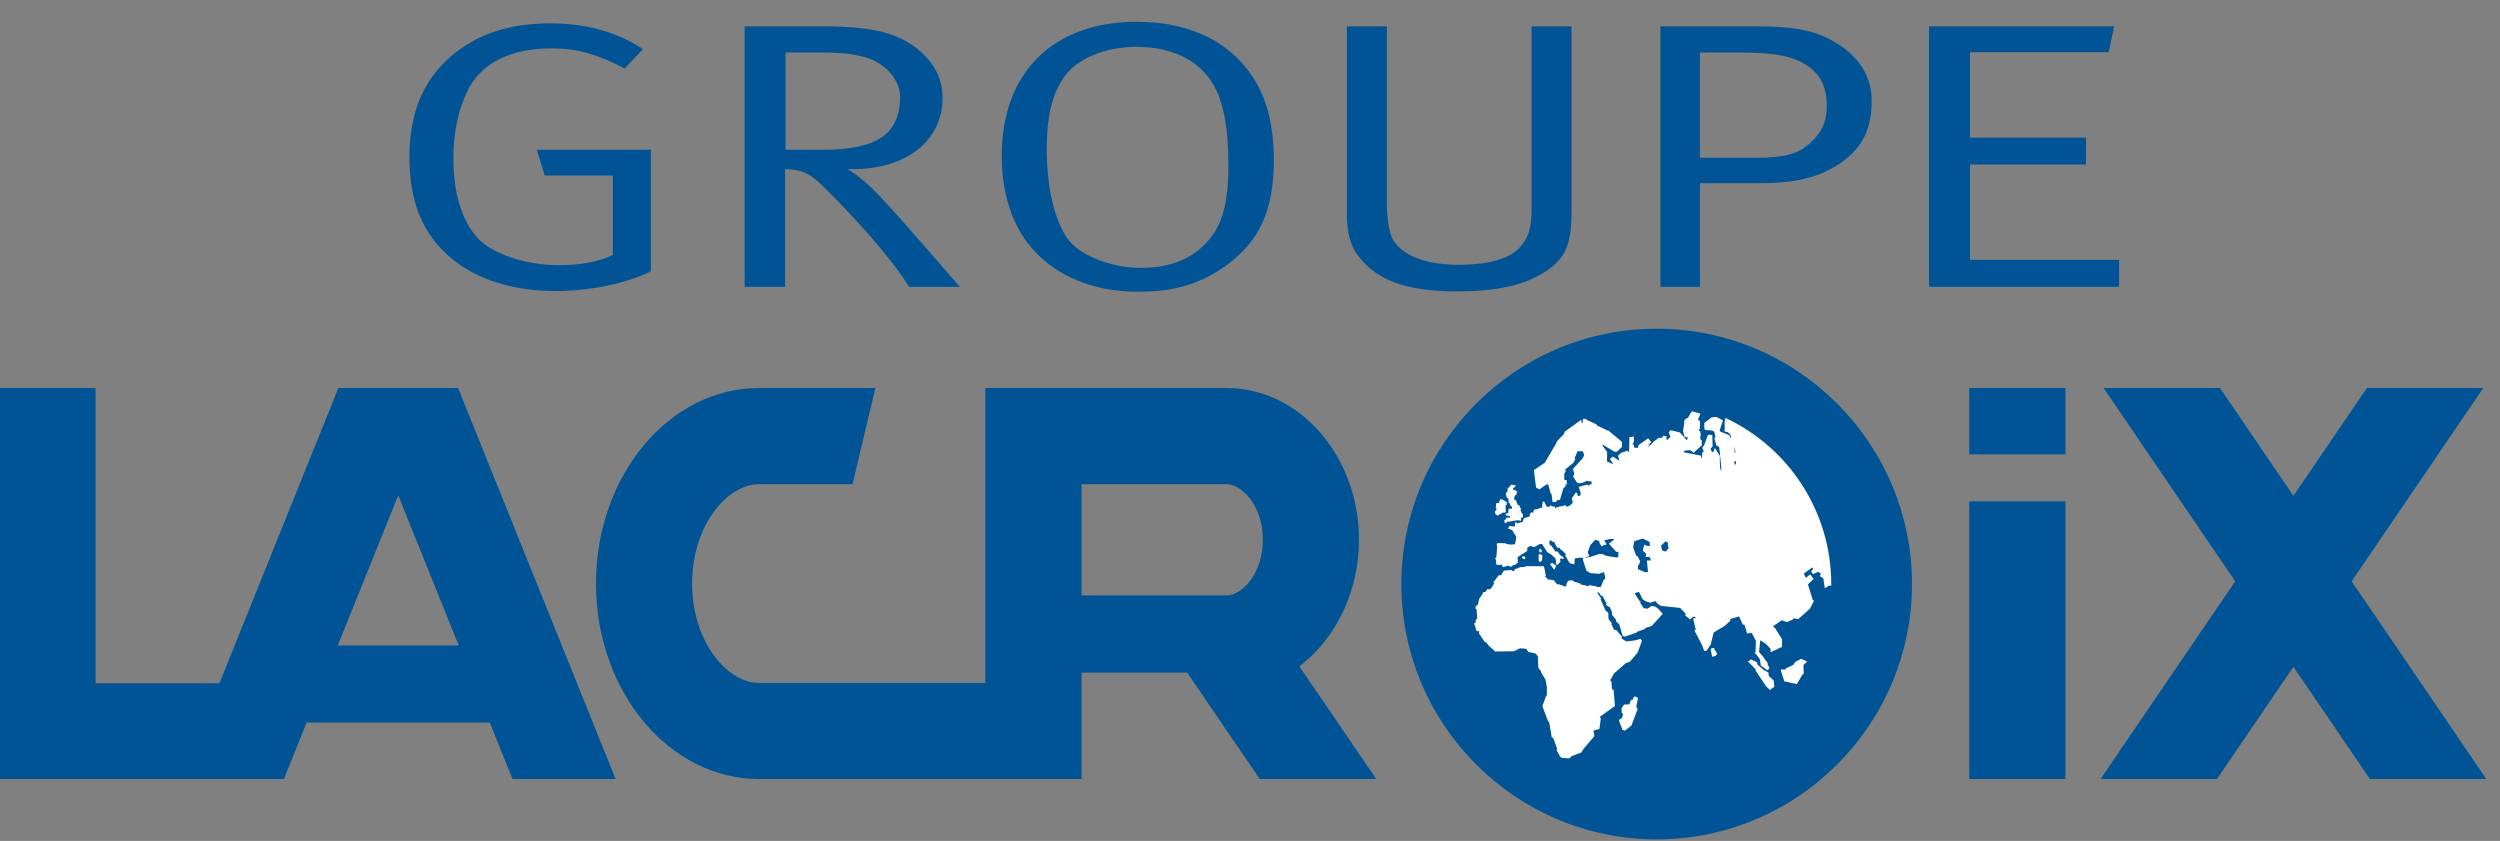 <?xml version="1.0" encoding="UTF-8" standalone="no"?><!DOCTYPE svg PUBLIC "-//W3C//DTD SVG 1.1//EN"
        "http://www.w3.org/Graphics/SVG/1.1/DTD/svg11.dtd">
<svg width="100%" height="100%" viewBox="0 0 110 37" version="1.1" xmlns="http://www.w3.org/2000/svg"
     xml:space="preserve"
     style="fill-rule:evenodd;clip-rule:evenodd;stroke-linejoin:round;stroke-miterlimit:1.414;"><rect x="0" y="0" width="110" height="37" fill="#808080" stroke="none"/><g><path d="M61.659,25.698c0,-6.195 5.038,-11.235 11.233,-11.235c6.197,0 11.236,5.04 11.236,11.235c0,6.195 -5.039,11.234 -11.236,11.234c-6.195,0 -11.233,-5.039 -11.233,-11.234" style="fill:#005496;fill-rule:nonzero;"/><path
        d="M53.964,26.197l-6.374,0l0,-4.892l6.374,0c0.669,0 1.601,0.931 1.601,2.445c0,1.517 -0.932,2.447 -1.601,2.447m3.212,3.127l0.164,-0.136c1.539,-1.256 2.456,-3.288 2.456,-5.438c0,-3.682 -2.616,-6.678 -5.832,-6.678l-10.609,0l0,12.976l-9.96,0c-1.389,0 -2.94,-1.795 -2.94,-4.371c0,-2.578 1.551,-4.372 2.94,-4.372l4.117,0l1.005,-4.233l-5.122,0c-3.955,0 -7.172,3.86 -7.172,8.605c0,4.745 3.217,8.6 7.172,8.6l14.195,0l0,-4.679l4.647,0c0,0 3.061,4.485 3.194,4.678l5.124,0c-0.428,-0.626 -3.379,-4.952 -3.379,-4.952"
        style="fill:#005496;fill-rule:nonzero;"/><rect x="86.647" y="17.072" width="4.233" height="2.922"
                                                       style="fill:#005496;fill-rule:nonzero;"/><rect x="86.647"
                                                                                                      y="22.061"
                                                                                                      width="4.233"
                                                                                                      height="12.215"
                                                                                                      style="fill:#005496;fill-rule:nonzero;"/><path
        d="M109.266,17.072c-0.454,0.666 -5.793,8.505 -5.793,8.505c0,0 5.47,8.032 5.924,8.699l-5.122,0c-0.131,-0.193 -3.364,-4.938 -3.364,-4.938c0,0 -3.231,4.745 -3.364,4.938l-5.122,0c0.454,-0.667 5.925,-8.699 5.925,-8.699c0,0 -5.339,-7.839 -5.793,-8.505l5.122,0c0.132,0.191 3.232,4.745 3.232,4.745c0,0 3.101,-4.554 3.233,-4.745l5.122,0Z"
        style="fill:#005496;fill-rule:nonzero;"/><path
        d="M14.861,28.403l2.662,-6.608l2.661,6.608l-5.323,0Zm5.294,-11.331l-5.267,0l-5.233,12.991l-5.45,0l0,-12.991l-4.205,0l0,17.204l12.493,0l1,-2.483l8.057,0l1,2.483l4.536,0l-6.931,-17.204Z"
        style="fill:#005496;fill-rule:nonzero;"/><path
        d="M66.296,21.89l0.08,0.065l0,0.169l0.063,0.025l0.008,0.068l0.084,0.097l0,0.068l-0.124,0l-0.031,0.023l-0.016,0.172l-0.109,0.026l0,0.065l0.188,0.051l0,0.056l-0.137,0l-0.117,0.137l0.031,0.123l0.144,-0.097l0.008,0.02l0.406,-0.068l0.15,0.026l0,-0.097l0.034,-0.06l0.057,0l-0.012,-0.156l-0.045,-0.013l-0.06,-0.164l0.026,-0.027l-0.085,-0.176l-0.058,-0.006l-0.08,-0.204l-0.085,-0.045l0.02,-0.118l0.112,-0.146l0.006,-0.077l-0.118,-0.073l-0.066,0l-0.004,-0.047l0.111,-0.109l0.004,-0.052l-0.197,-0.02l-0.091,0.131l-0.05,0l-0.021,0.203l-0.045,0l-0.026,0.092l0.031,0.071l0.014,0.067Z"
        style="fill:#fff;fill-rule:nonzero;"/><path
        d="M66.139,22.549l0.086,0.007l0.032,-0.046l-0.015,-0.274l0.06,-0.027l-0.012,-0.135l-0.048,-0.008l-0.136,-0.092l-0.1,0l-0.053,0.157l-0.122,0.007l-0.015,0.228l0.048,0.028l-0.088,0.116l0,0.074l0.108,0.105l0.255,-0.14Z"
        style="fill:#fff;fill-rule:nonzero;"/><path
        d="M67.121,24.562l-0.034,-0.079l-0.096,0l-0.027,0.059l0.047,0.047l0.091,0l0.019,-0.027Z"
        style="fill:#fff;fill-rule:nonzero;"/><path
        d="M67.842,24.207l-0.111,-0.078l0.005,0.164l0.085,0.019l0.021,-0.105Z" style="fill:#fff;fill-rule:nonzero;"/><path
        d="M67.698,24.418l0.006,0.261l0.051,0.053l0.094,-0.065l0.017,-0.241l-0.142,-0.056l-0.026,0.048Z"
        style="fill:#fff;fill-rule:nonzero;"/><path
        d="M68.476,24.888l-0.188,-0.123l-0.093,0.059l0.195,0.248l0.086,-0.184Z" style="fill:#fff;fill-rule:nonzero;"/><path
        d="M76.373,20.464l-0.081,-0.095l0.052,-0.085l0.036,0.01l-0.007,0.17Zm-0.006,-0.557l-0.043,0.003l-0.029,-0.262l0.072,0.259Zm-0.65,0.794l-0.036,-0.158l-0.015,-0.449l0.024,-0.007l0.057,0.614l-0.03,0Zm-2.419,3.57l-0.163,-0.051l-0.048,-0.215l0.204,-0.19l0.106,0.073l-0.012,0.128l0.039,0.093l-0.126,0.162Zm-0.833,0.39l0.047,0.502l-0.111,0.02l-0.329,-0.137l0,-0.171l0.047,-0.033l0.047,-0.156l-0.119,-0.223l-0.053,-0.006l-0.137,-0.367l0.05,-0.275l0.376,-0.119l0.295,0.146l0.019,0.182l-0.137,-0.008l-0.113,-0.051l-0.064,0.262l0.157,0.152l-0.039,0.123l0.189,0.013l0.053,0.146l-0.178,0Zm-1.256,-0.151l-0.086,0.019l-0.466,-0.078l-0.149,-0.072l-0.131,-0.009l-0.42,0.14l-0.25,0.032l0.225,-0.073l-0.072,-0.169l0.111,-0.309l0.223,-0.249l0.189,0.077l-0.02,0.04l0.111,0.184l0.08,-0.052l0.144,-0.038l-0.111,-0.173l0.268,-0.071l0.188,0.014l-0.252,0.197l0.327,0.367l0.091,-0.016l0,0.239Zm4.714,-6.12l-0.044,0.214l0.009,0.194l-0.009,0.182l0.142,0.036l0.116,0.105l0.008,0.062l0.031,0.064l-0.039,0.02l-0.038,-0.109l-0.068,-0.031l-0.316,-0.128l-0.052,-0.055l0.146,-0.448l-0.288,-0.151l-0.215,0.022l-0.317,0.243l0,0.242l0.04,0.072l0.234,0.007l0.165,0.053l0.055,0.267l-0.043,0.016l-0.005,0.025l0.09,0.315l0.117,0.056l0.046,0.369l-0.022,0.023l-0.196,-0.323l-0.024,-0.002l-0.061,0.162l-0.039,-0.005l-0.037,-0.023l-0.043,-0.127l0.09,-0.101l-0.016,-0.496l-0.151,-0.013l-0.054,0.04l-0.15,0.413l-0.083,0.117l0.061,0.167l-0.063,0.052l-0.009,0.228l-0.038,0.011l-0.001,-0.104l-0.757,-0.15l0.005,-0.067l0.252,-0.029l0.138,0.076l0.009,0.06l0.378,-0.346l0,-0.221l-0.055,-0.037l-0.019,-0.128l0.027,-0.005l-0.013,-0.229l-0.049,-0.014l-0.025,-0.074l0.052,-0.007l0.008,-0.314l-0.018,-0.054l-0.075,-0.041l0.107,-0.27l-0.374,-0.104l-0.185,0.301l-0.055,0l-0.103,0.12l0.01,0.073l-0.056,0.376l0.063,0.242l0.151,0.042l-0.046,0.126l-0.109,-0.135l-0.208,-0.216l-0.391,-0.097l-0.093,0.087l0.08,0.204l-0.147,0.138l-0.039,-0.03l0.019,-0.133l-0.146,-0.022l-0.058,0.094l-0.14,-0.005l-0.228,0.167l-0.083,0.102l-0.051,0.043l-0.05,0.002l0,0.072l-0.033,0.002l0,-0.098l0.113,-0.087l-0.135,-0.182l-0.436,0.308l-0.007,0.116l-0.079,-0.006l-0.085,0.006l-0.039,-0.15l-0.06,-0.013l0.074,-0.09l-0.004,-0.25l-0.207,0.044l0.013,0.106l-0.015,0.559l-0.011,0l-0.049,-0.086l-0.275,0.093l-0.153,0.125l0.06,0.201l-0.022,0.015l-0.266,-0.174l-0.121,0.112l0.149,0.236l-0.282,-0.131l0.003,-0.355l0.01,-0.047l-0.222,-0.311l0.013,-0.031l0.528,0.317l0.107,-0.006l0.221,-0.208l-0.003,-0.223l-0.596,-0.496l-0.036,0l-0.477,-0.228l-0.008,-0.043l-0.447,-0.206l-0.014,-0.038l-0.14,0.009l-0.007,0.171l-0.043,-0.005l-0.026,-0.133l-0.727,0.528l-0.032,0.101l-0.315,0.325l-0.012,0.059l-0.512,0.872l-0.483,0.333l0.096,0.76l0.145,0.087l0.339,-0.236l0.06,0.037l0.092,0.355l0.05,0.067l0.039,0.326l0.134,0.008l0.077,-0.085l0.118,-0.021l0.151,-0.503l0.13,-0.12l-0.071,-0.007l0.005,-0.031l0.086,-0.007l0,-0.184l-0.115,-0.026l0.005,-0.294l0.066,-0.059l-0.033,-0.091l0.385,-0.322l0.061,-0.151l-0.02,-0.052l0.123,-0.287l0.237,0.006l0.051,0.17l-0.051,0.116l-0.445,0.499l0.07,0.184l-0.057,0.142l0.169,0.265l0.133,0.032l0.2,-0.053l0.074,-0.053l0.234,0.021l0,0.131l-0.077,0l-0.039,0.066l-0.072,-0.06l-0.373,0.104l0.084,0.276l-0.015,0.097l-0.103,0.04l-0.032,-0.092l0.006,-0.057l-0.078,-0.008l-0.119,0.183l-0.057,0.046l0.052,0.21l-0.132,0.126l-0.144,0.057l-0.039,-0.072l-0.401,0.092l-0.032,0.038l-0.03,0l-0.007,-0.071l-0.101,0l-0.097,-0.052l-0.054,0.065l-0.105,0l-0.118,-0.227l-0.065,0.003l-0.026,0.211l0.02,0.033l-0.288,0.1l-0.04,-0.016l-0.077,0.06l0.006,0.1l-0.099,-0.028l-0.079,0.123l0.022,0.059l-0.269,0.08l-0.053,0.164l-0.229,0.067l-0.04,-0.048l-0.072,0.015l0.007,0.169l-0.263,-0.02l-0.04,0.113l0.179,0.069l0.124,0.219l0.043,0.025l0,0.192l-0.019,0.011l-0.024,0.17l-0.165,0.02l-0.216,-0.026l-0.051,-0.046l-0.034,0.013l-0.299,-0.013l-0.047,0.052l0.025,0.107l-0.033,0.443l-0.052,0.067l0.04,0.117l-0.015,0.098l0.053,0.085l0.205,-0.013l0.058,0.105l0.119,-0.024l0.031,-0.028l0.094,-0.007l0.071,0.039l0.078,-0.013l0.052,-0.059l0.086,-0.005l0.125,-0.112l-0.014,-0.23l0.426,-0.274l0,-0.132l0.124,-0.093l0.175,0.06l0.237,-0.131l0.113,-0.013l0.209,0.333l0.064,0.06l0.132,0.073l0.183,0.164l0.03,0.151l-0.01,0.105l0.079,0.039l0.131,-0.152l-0.027,-0.071l0.027,-0.066l0.098,0.034l0.053,-0.053l-0.184,-0.138l-0.092,-0.14l-0.112,-0.011l-0.168,-0.249l-0.067,-0.02l-0.033,-0.143l0.08,-0.091l0.03,0.058l0.113,0.039l0.13,0.243l0.099,0.006l0.038,0.046l0.009,0.026l0.071,0.04l0.177,0.177l-0.045,0.044l0.203,0.341l0.203,0.059l0.025,-0.268l0.296,-0.039l0.093,0.052l-0.043,0.025l0.16,0.505l0.177,0.106l0.373,0.03l0.228,-0.075l0.06,0.299l-0.066,0.027l-0.137,0.322l-0.145,0.012l-0.06,-0.031l-0.299,-0.054l-0.045,0.045l-0.343,-0.078l-0.008,-0.039l-0.279,-0.084l-0.073,-0.06l-0.183,0.021l-0.085,0.156l0.021,0.054l-0.1,0.05l-0.066,-0.04l-0.175,-0.064l-0.086,0.006l-0.144,-0.19l-0.248,-0.026l-0.137,-0.142l0.038,-0.029l-0.084,-0.414l-0.819,0l-0.021,0.035l-0.192,0.006l-0.247,0.092l-0.02,0.06l-0.066,0.026l-0.077,-0.052l-0.316,0.026l-0.097,0.137l-0.006,0.052l-0.138,0.027l-0.17,0.23l-0.053,0.056l0.026,0.073l-0.125,0.203l-0.089,0.052l-0.087,-0.011l-0.066,0.111l-0.118,0.032l-0.026,0.078l-0.143,0.204l-0.061,0.269l-0.085,0.045l-0.018,0.11l0.051,0.041l0.027,0.4l-0.066,0.06l0,0.118l-0.072,0.044l0.045,0.118l0.06,0.202l0.131,0.028l-0.026,0.078l0.261,0.386l0.06,0.014l0.125,0.162l0.294,0.256l0.046,-0.018l0.753,-0.007l0.269,-0.13l0.276,0.019l0.09,0.141l0.301,0.06l0.126,0.125l-0.006,0.057l0.025,0.473l0.119,0.139l-0.007,0.031l0.196,0.328l0.064,0.322l0,0.368l-0.037,0.044l-0.16,0.439l0.256,0.676l0.04,0.012l0.118,0.694l0.059,0.008l0.183,0.498l-0.037,0.033l0.167,0.308l0.075,0.046l0.322,0.025l0.11,-0.105l0.418,-0.156l0.118,-0.184l0.459,-0.537l-0.04,-0.241l0.263,-0.08l0.059,-0.453l-0.045,-0.076l0.666,-0.474l-0.059,-0.72l-0.071,-0.014l-0.02,-0.326l-0.059,-0.073l0.177,-0.307l0.519,-0.453l0.166,-0.053l0.345,-0.405l0.194,-0.518l-0.065,-0.086l-0.242,0.066l-0.385,0.047l-0.209,-0.131l0.017,-0.08l-0.23,-0.274l-0.117,-0.039l-0.111,-0.217l0.012,-0.066l-0.142,-0.178l-0.013,-0.281l-0.119,-0.091l-0.218,-0.497l0.022,-0.04l-0.137,-0.196l-0.026,-0.079l0.065,0.018l0.11,0.152l0.047,-0.006l0.19,0.346l-0.047,0.021l0.118,0.112l0.058,0l0.112,0.268l-0.02,0.067l0.192,0.245l-0.006,0.06l0.145,0.134l0.148,0.514l0.099,0.027l0.518,-0.181l0.005,-0.029l0.348,-0.123l0.04,-0.053l0.261,-0.079l0.492,-0.536l-0.184,-0.212l-0.145,-0.112l-0.156,-0.029l-0.184,0.123l-0.169,-0.02l-0.152,-0.236l0.013,-0.064l-0.046,-0.021l-0.214,-0.333l0.188,-0.072l0.166,0.334l0.13,0.084l0.202,0.066l0.231,-0.073l0.109,0.131l0.132,0.081l0.843,0.09l0.25,0.263l-0.031,0.063l0.222,0.18l0.137,-0.12l0.106,0.014l0,0.033l-0.111,0.04l0.118,0.489l-0.067,0.021l0.333,0.629l0.103,0.281l0.109,-0.012l0.181,-0.281l0.126,-0.517l0.504,-0.304l0.223,-0.215l0.007,-0.08l0.385,-0.111l0.159,0.355l0.082,0.013l0.113,0.386l0.202,-0.032l0.186,0.353l-0.019,0.503l-0.042,0.021l0.079,0.077l0.157,0.211l0.04,0.275l0.296,0.211l0.084,-0.094l-0.078,-0.17l0,-0.053l-0.219,-0.307l-0.162,-0.185l0.053,-0.514l0.262,0.169l0.19,0.204l0.008,0.15l0.498,-0.231l0.004,-0.339l-0.314,-0.492l-0.086,-0.078l0.383,-0.26l0.241,0.076l0.268,-0.124l0,-0.04l0.222,0.032l0.512,-0.457l0.176,-0.347l-0.052,-0.039l-0.214,-0.682l0.253,-0.243l-0.155,-0.196l-0.19,0.153l-0.086,-0.192l0.373,-0.269l0.039,0.074l-0.093,0.103l0.081,0.118l0.228,-0.104l0.124,0.085l-0.051,0.104l0.156,0.104l0.065,0.433l0.197,-0.122l0.086,0.018l0,-0.072c0,-3.236 -1.902,-6.029 -4.653,-7.318"
        style="fill:#fff;fill-rule:nonzero;"/><path
        d="M71.98,30.654l-0.085,0l-0.064,0.145l-0.065,-0.007l-0.079,0.202l-0.229,0.005l-0.11,0.165l0.005,0.197l0.065,0.06l-0.053,0.175l-0.125,0.074l-0.004,0.044l0.155,0.4l0.098,0.039l0.295,-0.23l0.271,-0.72l-0.061,-0.11l0.078,-0.381l-0.092,-0.058Z"
        style="fill:#fff;fill-rule:nonzero;"/><path
        d="M75.428,28.557l0,-0.047l-0.119,0.008l-0.038,0.072l0.065,0.309l0.148,-0.041l0.061,-0.065l-0.007,-0.066l-0.11,-0.17Z"
        style="fill:#fff;fill-rule:nonzero;"/><path
        d="M77.831,29.748l-0.025,-0.16l-0.209,-0.113l-0.263,-0.23l-0.026,-0.107l-0.27,-0.123l-0.138,0.105l0.061,0.034l0.295,0.307l-0.013,0.04l0.465,0.694l0.167,0.163l0.198,-0.145l-0.031,-0.274l-0.211,-0.191Z"
        style="fill:#fff;fill-rule:nonzero;"/><path
        d="M79.246,28.989l-0.25,0.131l-0.091,0.133l-0.236,0.115l-0.096,0.033l0.004,0.06l-0.21,-0.006l-0.012,0.046l0.159,0.485l0.104,0.013l0.215,0.058l0.065,0l0.159,0.047l0.25,-0.421l0.057,-0.044l-0.013,-0.374l0.163,-0.158l-0.268,-0.118Z"
        style="fill:#fff;fill-rule:nonzero;"/><path
        d="M28.29,2.162l-0.803,0.853c-1.217,-0.636 -2.086,-0.886 -3.237,-0.886c-1.738,0 -3.107,0.618 -3.715,1.938c-0.392,0.852 -0.586,1.821 -0.586,2.907c0,1.503 0.368,2.724 1.042,3.475c0.674,0.752 2.195,1.22 3.607,1.22c0.934,0 1.738,-0.151 2.367,-0.451l0,-3.493l-2.998,0l-0.347,-1.136l5.019,0l0,5.347c-1.065,0.534 -2.673,0.869 -4.194,0.869c-1.868,0 -3.454,-0.501 -4.583,-1.437c-1.261,-1.052 -1.848,-2.472 -1.848,-4.444c0,-2.188 0.761,-3.742 2.303,-4.812c1.065,-0.735 2.347,-1.085 3.89,-1.085c1.585,0 2.954,0.383 4.083,1.135"
        style="fill:#005496;fill-rule:nonzero;"/><path
        d="M34.566,2.313l0,4.276l1.586,0c1.325,0 2.128,-0.183 2.693,-0.584c0.5,-0.351 0.761,-0.97 0.761,-1.721c0,-0.752 -0.608,-1.47 -1.456,-1.738c-0.478,-0.15 -1.064,-0.233 -1.868,-0.233l-1.716,0Zm-1.803,-1.153l3.476,0c2.041,0 3.04,0.283 3.758,0.735c0.673,0.418 1.477,1.186 1.477,2.406c0,1.888 -1.586,3.141 -3.954,3.141l-0.217,0c0.695,0.435 1.195,0.968 1.499,1.287c0.63,0.651 3.433,3.892 3.433,3.892l-2.238,0c-0.435,-0.751 -1.825,-2.506 -3.802,-4.445c-0.587,-0.567 -0.912,-0.718 -1.651,-0.734l0,5.179l-1.781,0l0,-11.461Z"
        style="fill:#005496;fill-rule:nonzero;"/><path
        d="M50.008,2.061c-1.39,0 -2.628,0.52 -3.194,1.337c-0.521,0.752 -0.759,1.738 -0.759,3.158c0,1.721 0.369,3.225 0.955,3.994c0.565,0.734 1.956,1.236 3.172,1.236c1.217,0 2.108,-0.335 2.781,-0.986c0.738,-0.719 1.086,-1.637 1.086,-3.525c0,-1.687 -0.217,-2.84 -0.717,-3.642c-0.521,-0.852 -1.607,-1.572 -3.324,-1.572m0,-1.102c2.586,0 3.976,1.053 4.692,1.871c0.934,1.07 1.348,2.406 1.348,4.244c0,2.205 -0.652,3.592 -2.173,4.662c-1.108,0.769 -2.238,1.102 -3.78,1.102c-1.825,0 -3.237,-0.567 -4.236,-1.454c-1.174,-1.035 -1.782,-2.589 -1.782,-4.544c0,-3.642 2.26,-5.881 5.931,-5.881"
        style="fill:#005496;fill-rule:nonzero;"/><path
        d="M59.262,1.16l1.76,0l0,7.718c0,0.569 0.066,1.304 0.261,1.654c0.282,0.502 1.086,1.12 2.911,1.12c1.238,0 2.173,-0.251 2.629,-0.718c0.499,-0.518 0.565,-1.019 0.565,-1.789l0,-7.985l1.759,0l0,8.153c0,1.386 -0.238,2.038 -1.128,2.623c-0.914,0.602 -2.109,0.885 -3.911,0.885c-2.304,0 -3.607,-0.517 -4.41,-1.653c-0.393,-0.552 -0.436,-1.287 -0.436,-1.788l0,-8.22Z"
        style="fill:#005496;fill-rule:nonzero;"/><path
        d="M74.796,2.313l0,4.628l2.498,0c1.26,0 1.825,-0.185 2.325,-0.618c0.521,-0.452 0.76,-0.969 0.76,-1.621c0,-0.853 -0.26,-1.42 -0.869,-1.821c-0.609,-0.401 -1.412,-0.568 -2.824,-0.568l-1.89,0Zm-1.738,-1.153l4.128,0c1.608,0 2.454,0.134 3.259,0.535c1.26,0.634 1.911,1.587 1.911,2.74c0,1.168 -0.37,2.038 -1.346,2.722c-1.001,0.686 -2.086,0.903 -3.608,0.903l-2.606,0l0,4.561l-1.738,0l0,-11.461Z"
        style="fill:#005496;fill-rule:nonzero;"/><path
        d="M84.876,1.16l8.146,0l-0.238,1.136l-6.104,0l0,3.759l5.104,0l0,1.186l-5.104,0l0,4.194l6.56,0l0,1.186l-8.364,0l0,-11.461Z"
        style="fill:#005496;fill-rule:nonzero;"/></g></svg>